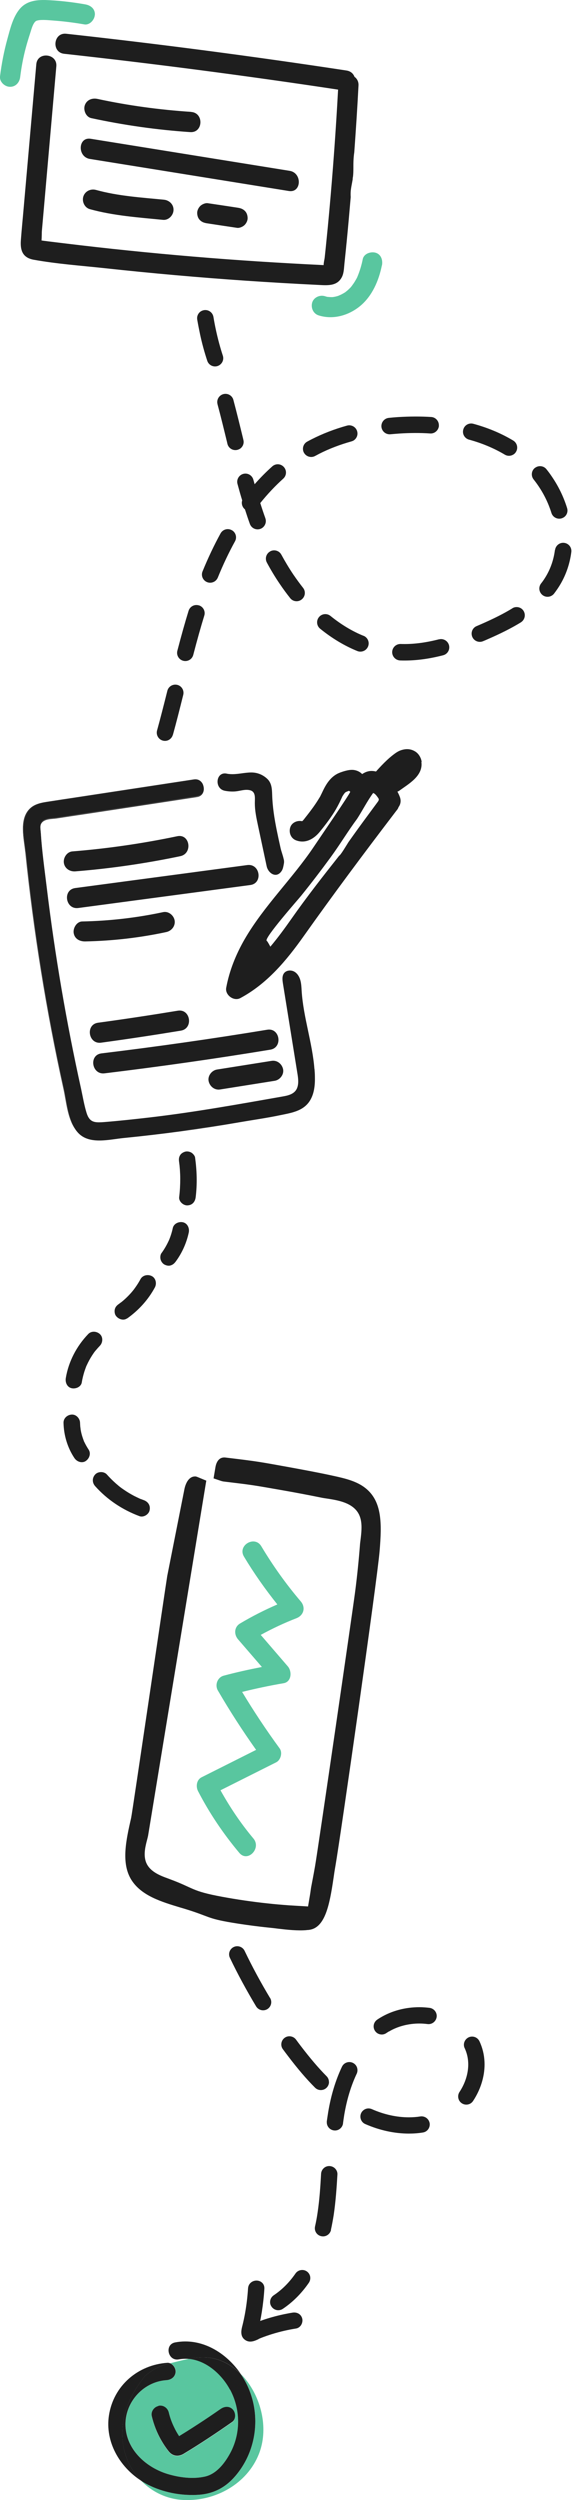 <svg width="136" height="592" viewBox="0 0 136 592" fill="none" xmlns="http://www.w3.org/2000/svg">
<path d="M21.291 37.637C37.005 40.169 52.719 42.7 68.433 45.231C71.458 45.725 71.649 40.949 68.64 40.455C52.926 37.924 37.212 35.392 21.498 32.861C18.473 32.367 18.282 37.144 21.291 37.637Z" fill="#1E1E1E"/>
<path d="M38.629 52.061C39.919 52.189 41.065 51.011 41.113 49.769C41.177 48.416 40.11 47.412 38.82 47.285C33.439 46.76 27.978 46.425 22.756 44.977C21.514 44.626 20.161 45.247 19.747 46.521C19.365 47.715 20.034 49.18 21.291 49.53C26.927 51.09 32.818 51.488 38.613 52.061H38.629Z" fill="#1E1E1E"/>
<path d="M47.322 52.077C47.8 52.571 48.325 52.762 48.994 52.873C51.398 53.239 53.786 53.606 56.19 53.956C56.747 54.035 57.48 53.701 57.878 53.351C58.323 52.953 58.674 52.284 58.674 51.679C58.674 51.074 58.498 50.437 58.069 49.992C57.591 49.498 57.066 49.307 56.397 49.196C53.993 48.829 51.605 48.463 49.201 48.113C48.644 48.033 47.911 48.368 47.513 48.718C47.067 49.116 46.717 49.8 46.717 50.39C46.717 50.995 46.892 51.631 47.322 52.077Z" fill="#1E1E1E"/>
<path d="M82.093 57.713C82.459 54.035 82.778 50.358 83.096 46.68C83.064 46.171 83.064 45.645 83.112 45.12C83.192 44.451 83.319 43.782 83.447 43.114C83.478 42.907 83.526 42.7 83.558 42.509C83.558 42.541 83.558 42.509 83.558 42.477C83.558 42.318 83.574 42.143 83.606 41.968C83.606 41.92 83.622 41.872 83.638 41.824C83.781 40.598 83.701 39.356 83.749 38.131C83.781 37.446 83.829 36.761 83.94 36.077C84.322 30.791 84.672 25.521 84.943 20.235C84.991 19.312 84.577 18.612 83.988 18.182C83.717 17.449 83.096 16.86 82.125 16.701C60.043 13.342 37.897 10.428 15.687 7.992C12.63 7.658 12.137 12.402 15.194 12.737C36.878 15.125 58.514 17.959 80.103 21.223C79.578 30.887 78.877 40.55 78.001 50.183C77.779 52.65 77.54 55.118 77.285 57.586C77.174 58.748 77.046 59.926 76.919 61.089C76.871 61.471 76.664 62.267 76.68 62.776C76.473 62.776 76.266 62.76 76.075 62.744C71.076 62.505 66.077 62.219 61.094 61.9C50.84 61.232 40.619 60.372 30.398 59.321C25.288 58.796 20.193 58.223 15.098 57.602C13.92 57.459 12.742 57.315 11.564 57.172C10.991 57.092 10.417 57.029 9.844 56.949C9.908 56.026 9.892 54.911 9.924 54.672C10.051 53.224 10.179 51.791 10.306 50.342C11.325 38.799 12.328 27.241 13.347 15.698C13.617 12.641 8.873 12.148 8.602 15.204C7.615 26.492 6.612 37.78 5.625 49.052C5.402 51.679 5.132 54.306 4.941 56.917C4.766 59.321 5.386 61.025 7.966 61.502C13.506 62.505 19.238 62.904 24.826 63.508C35.955 64.718 47.099 65.706 58.26 66.47C63.912 66.852 69.564 67.186 75.215 67.457C77.444 67.568 79.928 67.887 81.058 65.499C81.504 64.543 81.504 63.365 81.616 62.346C81.775 60.786 81.95 59.226 82.093 57.666V57.713Z" fill="#1E1E1E"/>
<path d="M45.284 26.492C37.817 25.999 30.398 24.996 23.09 23.42C21.833 23.149 20.511 23.643 20.081 24.964C19.715 26.094 20.352 27.702 21.626 27.973C29.363 29.645 37.196 30.759 45.077 31.285C48.15 31.492 48.357 26.715 45.284 26.508V26.492Z" fill="#1E1E1E"/>
<path d="M22.485 3.519C22.549 2.086 21.483 1.258 20.193 1.035C17.486 0.557 14.764 0.223 12.009 0.064C9.494 -0.095 6.708 -0.095 4.861 1.911C3.078 3.853 2.393 6.894 1.709 9.377C0.929 12.227 0.371 15.141 0.005 18.07C-0.154 19.344 1.072 20.506 2.298 20.554C3.667 20.618 4.622 19.551 4.781 18.261C5.068 15.921 5.498 13.628 6.103 11.352C6.405 10.205 6.756 9.075 7.122 7.945C7.424 7.021 7.679 5.907 8.268 5.206C8.364 5.095 8.523 4.967 8.65 4.92C8.873 4.824 9.367 4.76 9.574 4.745C10.608 4.681 11.675 4.792 12.71 4.872C15.146 5.047 17.582 5.365 19.986 5.779C21.26 6.002 22.422 4.665 22.47 3.487L22.485 3.519Z" fill="#59C69F"/>
<path d="M90.499 62.84C90.738 61.614 90.308 60.197 88.955 59.831C87.825 59.528 86.217 60.054 85.946 61.375C85.659 62.824 85.23 64.225 84.656 65.594C84.625 65.674 84.561 65.801 84.545 65.833C84.45 66.008 84.354 66.183 84.258 66.342C84.067 66.677 83.86 67.011 83.622 67.329C83.526 67.457 83.447 67.584 83.351 67.712C83.351 67.712 83.16 67.95 83.096 68.03C83.017 68.11 82.857 68.285 82.826 68.301C82.714 68.412 82.587 68.54 82.459 68.651C82.237 68.858 81.998 69.033 81.759 69.224C81.727 69.256 81.727 69.256 81.711 69.272C81.711 69.272 81.711 69.272 81.679 69.272C81.536 69.351 81.393 69.447 81.249 69.526C80.979 69.67 80.724 69.813 80.438 69.925C80.358 69.956 80.262 69.988 80.231 70.02C80.119 70.052 80.008 70.1 79.896 70.132C79.61 70.211 79.323 70.275 79.02 70.323C79.02 70.323 78.845 70.338 78.734 70.354C78.638 70.354 78.495 70.354 78.463 70.354C78.145 70.354 77.826 70.307 77.524 70.291C77.333 70.243 77.158 70.195 76.967 70.132C75.773 69.765 74.308 70.418 73.958 71.676C73.623 72.918 74.228 74.287 75.502 74.685C78.941 75.767 82.619 74.701 85.341 72.456C88.207 70.084 89.767 66.406 90.484 62.824L90.499 62.84Z" fill="#59C69F"/>
<path d="M72.636 457.025C72.843 457.009 73.066 457.009 73.257 456.977C77.014 456.483 78.081 451.15 79.02 444.75C79.164 443.747 79.307 442.775 79.466 441.9C80.66 435.07 89.369 374.188 89.942 367.295C90.484 360.751 90.563 355.481 86.535 352.329C84.529 350.769 81.998 350.116 78.893 349.447C75.486 348.699 71.999 348.062 68.72 347.457C61.428 346.136 61.125 346.056 53.42 345.133C51.653 344.926 51.175 346.645 51.047 347.409L50.602 350.068L52.385 350.673C52.576 350.737 52.751 350.769 52.894 350.801C60.011 351.66 59.74 351.628 66.475 352.807C69.77 353.38 73.05 354.001 76.33 354.669C76.6 354.717 76.951 354.781 77.333 354.829C79.705 355.195 82.969 355.672 84.609 357.885C85.532 359.127 85.707 360.687 85.644 362.232C85.612 363.06 85.516 363.872 85.421 364.62C85.373 364.97 85.341 365.289 85.309 365.543C85.023 369.269 84.641 373.042 84.163 376.752C83.701 380.445 75.311 438.127 74.658 441.82C74.372 443.476 74.053 445.148 73.735 446.803C73.687 447.026 73.655 447.313 73.607 447.631C73.56 447.966 73.512 448.332 73.448 448.698L72.987 451.436L68.465 451.166C66.746 451.038 65.042 450.895 63.338 450.704C59.772 450.322 56.174 449.797 52.64 449.144C45.221 447.775 46.048 447.106 40.158 444.941L39.871 444.829C38.024 444.161 35.222 443.158 34.49 440.626C33.996 438.923 34.49 437.028 34.888 435.516C34.967 435.197 35.047 434.895 35.095 434.64L48.771 351.246L48.882 350.61L46.844 349.766C46.574 349.654 46.462 349.638 46.43 349.622C45.65 349.543 45.093 349.893 44.679 350.371C44.011 351.151 43.772 352.281 43.724 352.472L39.632 373.138C39.425 374.22 31.337 429.275 31.083 430.405C29.873 435.723 28.631 441.215 31.162 445.195C33.55 448.921 38.247 450.338 42.785 451.707L43.549 451.93C49.806 453.825 48.819 454.238 54.964 455.273C57.862 455.751 60.823 456.149 63.752 456.452C64.437 456.515 65.122 456.595 65.822 456.69C68.131 456.961 70.519 457.216 72.636 457.041V457.025Z" fill="#1E1E1E"/>
<path d="M60.027 435.324C57.05 431.774 54.486 427.953 52.242 423.925C56.636 421.712 61.046 419.515 65.44 417.302C66.523 416.761 66.984 415.009 66.268 414.022C63.1 409.692 60.138 405.234 57.368 400.633C60.616 399.837 63.88 399.136 67.175 398.579C69.102 398.261 69.229 395.777 68.194 394.583C66.061 392.099 63.912 389.616 61.778 387.132C64.517 385.635 67.319 384.314 70.232 383.184C71.984 382.499 72.477 380.62 71.251 379.187C67.764 375.096 64.66 370.734 61.906 366.132C60.329 363.505 56.222 365.941 57.798 368.584C60.17 372.548 62.829 376.306 65.711 379.92C62.67 381.241 59.709 382.738 56.859 384.441C55.458 385.285 55.41 387.052 56.413 388.199C58.292 390.38 60.17 392.545 62.049 394.726C59.024 395.315 55.999 395.984 53.022 396.78C51.509 397.178 50.856 398.993 51.621 400.299C54.423 405.123 57.448 409.803 60.68 414.357C56.365 416.522 52.051 418.687 47.752 420.852C46.558 421.457 46.367 423.049 46.924 424.132C49.631 429.37 52.91 434.226 56.7 438.747C58.674 441.104 62.001 437.681 60.043 435.34L60.027 435.324Z" fill="#59C69F"/>
<path d="M46.574 188.615C37.77 189.952 28.965 191.289 20.145 192.643C17.868 192.993 15.576 193.343 13.299 193.693C12.121 193.869 10.226 193.725 9.621 195.047C9.367 195.588 9.558 196.496 9.59 197.069C9.86 201.415 10.481 205.777 11.007 210.108C12.949 226.124 15.671 242.061 19.158 257.823C19.572 259.67 19.875 261.596 20.432 263.411C20.623 264.048 20.846 264.509 21.116 264.86C20.893 264.525 20.686 264.096 20.511 263.522C19.954 261.707 19.636 259.781 19.238 257.934C15.751 242.173 13.028 226.252 11.086 210.219C10.561 205.889 9.94 201.527 9.669 197.18C9.637 196.607 9.446 195.715 9.701 195.158C10.306 193.837 12.201 193.98 13.379 193.805C15.655 193.455 17.948 193.104 20.225 192.77C29.029 191.433 37.833 190.095 46.653 188.742C48.325 188.487 48.644 186.72 47.959 185.606C48.532 186.72 48.166 188.376 46.558 188.631L46.574 188.615Z" fill="#1E1E1E"/>
<path d="M67.207 203.405C67.032 202.545 66.65 201.606 66.475 200.794C66.156 199.393 65.854 197.976 65.567 196.575C65.01 193.805 64.564 191.003 64.485 188.169C64.437 186.736 64.373 185.367 63.259 184.364C62.224 183.424 60.95 182.915 59.549 182.915C57.862 182.915 56.206 183.424 54.502 183.297C54.232 183.281 53.977 183.249 53.706 183.186C51.143 182.66 50.697 186.72 53.245 187.245C54.041 187.405 54.916 187.468 55.728 187.405C56.891 187.309 58.053 186.832 59.215 187.118C60.648 187.468 60.377 188.965 60.377 190.175C60.377 191.942 60.743 193.678 61.109 195.397C61.794 198.629 62.495 201.877 63.179 205.109C63.529 206.78 65.488 208.118 66.73 206.239C67.016 205.809 67.112 205.3 67.207 204.806C67.255 204.536 67.319 204.265 67.303 204.01C67.303 203.819 67.271 203.628 67.223 203.421L67.207 203.405Z" fill="#1E1E1E"/>
<path d="M6.071 201.797C5.753 198.74 4.654 194.442 6.915 191.863C8.173 190.43 10.019 190.191 11.787 189.904C13.904 189.57 16.022 189.252 18.155 188.933C27.453 187.516 36.751 186.099 46.048 184.682C46.956 184.539 47.609 184.969 47.975 185.574C47.624 184.889 46.94 184.412 45.953 184.555C36.655 185.972 27.357 187.389 18.059 188.806C15.942 189.124 13.825 189.443 11.691 189.777C9.924 190.048 8.077 190.302 6.819 191.735C4.559 194.314 5.657 198.613 5.976 201.67C7.918 220.568 10.943 239.355 15.034 257.902C15.671 260.768 15.974 264.685 17.725 267.28C16.053 264.685 15.735 260.848 15.114 258.03C11.038 239.482 7.997 220.695 6.055 201.797H6.071Z" fill="#1E1E1E"/>
<path d="M74.499 253.142C74.021 246.933 71.872 240.883 71.474 234.658C71.426 233.798 71.394 232.923 71.156 232.079C70.917 231.235 70.423 230.439 69.659 230.041C68.895 229.643 67.828 229.754 67.303 230.439C66.793 231.108 66.905 232.031 67.032 232.859C68.194 240.039 69.341 247.235 70.503 254.416C70.678 255.514 70.805 256.788 70.312 257.823C69.691 259.096 68.242 259.415 66.968 259.638C56.477 261.485 46.001 263.379 35.429 264.605C31.831 265.019 28.217 265.417 24.603 265.704C22.899 265.831 21.849 265.799 21.132 264.828C20.862 264.478 20.639 264.016 20.448 263.379C19.89 261.564 19.572 259.638 19.174 257.791C15.687 242.029 12.965 226.108 11.023 210.076C10.497 205.746 9.876 201.383 9.606 197.037C9.574 196.464 9.383 195.572 9.637 195.015C10.242 193.693 12.137 193.837 13.315 193.662C15.592 193.311 17.884 192.961 20.161 192.611C28.965 191.274 37.77 189.936 46.59 188.583C48.198 188.344 48.564 186.688 47.991 185.558C47.625 184.953 46.972 184.523 46.064 184.666C36.767 186.083 27.469 187.5 18.171 188.917C16.053 189.236 13.936 189.554 11.803 189.888C10.035 190.159 8.189 190.414 6.931 191.847C4.67 194.426 5.769 198.724 6.087 201.781C8.029 220.679 11.054 239.466 15.146 258.014C15.767 260.832 16.069 264.669 17.757 267.28C17.996 267.662 18.282 268.012 18.585 268.331C21.26 271.085 25.909 269.811 29.268 269.477C38.454 268.569 47.625 267.328 56.715 265.751C59.916 265.194 63.147 264.748 66.332 264.08C69.022 263.522 71.904 263.124 73.464 260.577C74.467 258.921 74.658 256.915 74.611 254.973C74.611 254.352 74.563 253.731 74.515 253.11L74.499 253.142ZM56.604 265.672C52.066 266.452 47.529 267.168 42.976 267.773C47.529 267.152 52.082 266.452 56.604 265.672Z" fill="#1E1E1E"/>
<path d="M42.004 198.008C33.805 199.727 25.494 200.937 17.136 201.606C15.846 201.718 14.955 203.119 15.13 204.329C15.337 205.682 16.563 206.43 17.852 206.335C26.211 205.666 34.522 204.456 42.721 202.737C45.714 202.1 45.014 197.387 42.004 198.008Z" fill="#1E1E1E"/>
<path d="M58.594 204.838C44.998 206.653 31.417 208.468 17.821 210.283C14.78 210.697 15.496 215.41 18.537 215.011C32.134 213.197 45.714 211.382 59.31 209.567C62.351 209.153 61.635 204.44 58.594 204.838Z" fill="#1E1E1E"/>
<path d="M38.661 215.983C32.34 217.336 25.924 218.068 19.46 218.196C18.171 218.227 17.279 219.756 17.454 220.918C17.677 222.335 18.887 222.94 20.177 222.924C26.641 222.797 33.057 222.064 39.377 220.711C40.635 220.441 41.575 219.31 41.384 217.989C41.193 216.763 39.935 215.712 38.661 215.983Z" fill="#1E1E1E"/>
<path d="M42.132 239.323C35.843 240.358 29.554 241.313 23.234 242.172C20.193 242.586 20.909 247.315 23.95 246.901C30.255 246.041 36.559 245.086 42.848 244.051C45.873 243.558 45.157 238.829 42.132 239.323Z" fill="#1E1E1E"/>
<path d="M63.322 243.828C50.267 245.978 37.18 247.84 24.046 249.432C20.989 249.799 21.721 254.527 24.762 254.161C37.897 252.569 50.984 250.706 64.039 248.557C67.064 248.063 66.347 243.335 63.322 243.828Z" fill="#1E1E1E"/>
<path d="M64.357 251.2L51.43 253.253C50.204 253.444 49.185 254.702 49.424 255.976C49.678 257.234 50.825 258.189 52.146 257.982L65.074 255.928C66.3 255.737 67.319 254.479 67.08 253.206C66.825 251.948 65.679 250.993 64.357 251.2Z" fill="#1E1E1E"/>
<path d="M99.909 180.4C99.781 179.46 99.224 178.489 98.428 177.98C97.329 177.279 96.183 177.247 94.973 177.661C94.305 177.884 93.684 178.33 93.126 178.76C92.633 179.142 92.171 179.54 91.709 179.97C90.786 180.829 89.926 181.753 89.082 182.692C88.462 182.533 87.809 182.501 87.188 182.66C86.662 182.788 86.217 183.026 85.803 183.297C85.293 182.756 84.593 182.437 83.86 182.326C82.826 182.183 81.6 182.565 80.629 182.915C78.559 183.663 77.397 185.399 76.489 187.309C76.298 187.707 76.107 188.121 75.9 188.519C75.9 188.551 75.773 188.758 75.709 188.853C75.693 188.885 75.661 188.933 75.597 189.029C75.534 189.14 75.47 189.236 75.406 189.347C74.913 190.143 74.388 190.907 73.83 191.656C73.257 192.436 72.668 193.184 72.063 193.948C71.968 194.076 71.856 194.203 71.745 194.33C71.729 194.33 71.665 194.394 71.585 194.458C70.471 194.203 69.165 194.744 68.783 195.875C68.369 197.085 68.879 198.502 70.121 198.979C72.35 199.839 74.356 198.677 75.757 196.973C76.839 195.652 77.906 194.267 78.845 192.834C79.387 192.022 79.864 191.178 80.31 190.302C80.485 189.968 80.644 189.634 80.804 189.283C80.899 189.092 80.979 188.885 81.074 188.694C81.074 188.662 81.17 188.503 81.234 188.408C81.297 188.312 81.393 188.153 81.409 188.137C81.504 187.994 81.616 187.85 81.727 187.723C81.743 187.707 81.775 187.691 81.823 187.644C81.886 187.596 81.918 187.564 81.95 187.548C81.982 187.548 81.998 187.532 82.029 187.516C82.189 187.437 82.364 187.389 82.555 187.293C82.587 187.293 82.587 187.293 82.698 187.261C82.794 187.341 82.889 187.421 82.985 187.468C83.176 187.612 75.104 199.361 74.372 200.476C69.277 208.07 62.558 214.47 57.957 222.415C55.903 225.981 54.343 229.834 53.595 233.894C53.276 235.613 55.394 237.173 56.938 236.345C63.322 232.922 67.908 227.398 72.031 221.571C78.973 211.78 86.153 202.147 93.429 192.611C93.652 192.308 93.891 192.006 94.114 191.719C94.257 191.544 94.352 191.337 94.432 191.114C94.925 190.446 95.069 189.602 94.75 188.742C94.591 188.296 94.384 187.866 94.161 187.452C94.289 187.389 94.432 187.357 94.559 187.261C96.82 185.622 100.291 183.727 99.845 180.431L99.909 180.4ZM80.342 202.657C76.473 207.545 72.636 212.448 69.054 217.559C67.478 219.804 65.838 222.049 64.055 224.166C63.848 223.768 63.625 223.37 63.386 222.988C63.322 222.908 63.259 222.845 63.179 222.765C62.542 222.144 70.726 212.894 71.347 212.114C73.751 209.137 76.075 206.096 78.336 203.007C80.517 200.03 82.428 196.83 84.625 193.869C85.914 191.878 87.013 189.681 88.414 187.771C88.876 187.914 89.273 188.487 89.56 188.885C89.656 189.013 89.735 189.14 89.751 189.299C89.751 189.506 89.64 189.681 89.512 189.857C87.984 191.942 86.44 194.012 84.927 196.097C84.147 197.18 83.367 198.263 82.603 199.345C82.348 199.712 80.629 202.673 80.326 202.641L80.342 202.657Z" fill="#1E1E1E"/>
<path d="M59.119 566.035C61.778 572.833 60.536 580.73 55.776 586.302C53.308 589.184 50.347 590.633 46.558 590.776C42.625 590.935 38.613 590.123 35.095 588.372C34.522 588.085 33.964 587.751 33.423 587.401C36.034 590.091 39.6 591.827 43.596 591.986C51.047 592.288 58.53 588.165 61.332 581.112C63.625 575.38 62.081 568.312 58.276 563.519C58.021 563.185 57.75 562.867 57.464 562.564C57.32 562.421 57.177 562.278 57.034 562.134C57.878 563.36 58.578 564.682 59.119 566.035Z" fill="#59C69F"/>
<path d="M41.622 561.641C41.559 562.835 40.587 563.519 39.473 563.599C33.678 563.981 29.204 569.299 29.793 575.078C30.334 580.395 34.808 584.328 39.68 585.809C42.418 586.652 45.698 587.082 48.532 586.445C51.239 585.84 53.165 583.373 54.455 581.08C57.097 576.368 57.066 570.588 54.534 565.844C52.608 562.23 48.898 558.918 44.727 558.568C43.23 558.855 41.766 559.253 40.301 559.603C41.097 559.905 41.686 560.829 41.638 561.641H41.622ZM39.983 571.305C40.301 572.61 40.683 573.693 41.288 574.903C41.606 575.54 41.941 576.145 42.323 576.75C42.371 576.813 42.403 576.861 42.434 576.925C42.498 576.877 42.562 576.845 42.625 576.813C43.119 576.511 43.597 576.208 44.09 575.906C45.029 575.317 45.953 574.728 46.876 574.123C48.707 572.929 50.506 571.719 52.289 570.477C53.197 569.84 54.375 569.728 55.187 570.652C55.856 571.416 55.935 572.913 55.028 573.55C51.27 576.176 47.434 578.724 43.517 581.096C42.259 581.86 40.89 581.685 39.967 580.507C39.314 579.695 38.741 578.803 38.215 577.912C37.196 576.145 36.464 574.218 35.971 572.228C35.7 571.145 36.48 570.015 37.531 569.792C38.629 569.553 39.712 570.286 39.967 571.352L39.983 571.305Z" fill="#59C69F"/>
<path d="M29.156 578.787C28.233 572.658 30.669 567.229 34.346 562.644C36.034 561.163 37.801 560.208 40.19 559.635C40.221 559.635 40.253 559.619 40.285 559.603C40.094 559.523 39.887 559.475 39.664 559.491C32.675 559.969 26.895 564.904 25.813 571.941C24.858 578.167 28.297 584.089 33.423 587.401C31.194 585.108 29.65 582.131 29.156 578.787Z" fill="#1E1E1E"/>
<path d="M57.05 562.134C53.595 557.071 47.752 553.473 41.495 554.667C38.9 555.161 39.776 559.173 42.371 558.679C43.167 558.536 43.947 558.504 44.711 558.568C46.749 558.186 48.819 558.011 50.872 558.52C53.245 559.109 55.33 560.431 57.05 562.134Z" fill="#1E1E1E"/>
<path d="M54.518 565.844C57.05 570.572 57.081 576.368 54.439 581.08C53.149 583.389 51.223 585.856 48.516 586.445C45.682 587.082 42.418 586.652 39.664 585.809C34.792 584.312 30.319 580.395 29.777 575.078C29.188 569.299 33.678 563.981 39.457 563.599C40.572 563.519 41.527 562.835 41.606 561.641C41.654 560.829 41.065 559.905 40.269 559.603C40.237 559.603 40.205 559.619 40.173 559.635C37.801 560.208 36.018 561.163 34.331 562.644C30.669 567.229 28.217 572.658 29.14 578.787C29.65 582.131 31.178 585.108 33.407 587.401C33.949 587.751 34.506 588.085 35.079 588.372C38.597 590.139 42.609 590.935 46.542 590.776C50.331 590.633 53.292 589.184 55.76 586.302C60.536 580.73 61.778 572.833 59.103 566.035C58.578 564.682 57.862 563.36 57.018 562.134C55.314 560.431 53.213 559.109 50.84 558.52C48.787 558.011 46.717 558.17 44.679 558.568C48.866 558.918 52.56 562.246 54.486 565.844H54.518Z" fill="#1E1E1E"/>
<path d="M37.531 569.729C36.464 569.967 35.7 571.098 35.97 572.164C36.448 574.139 37.196 576.081 38.215 577.848C38.741 578.756 39.314 579.631 39.967 580.443C40.89 581.621 42.259 581.797 43.517 581.032C47.449 578.66 51.27 576.113 55.028 573.486C55.935 572.849 55.871 571.352 55.187 570.588C54.375 569.681 53.197 569.792 52.289 570.413C50.506 571.655 48.707 572.881 46.876 574.059C45.953 574.664 45.029 575.253 44.09 575.842C43.596 576.145 43.119 576.447 42.625 576.75C42.562 576.781 42.498 576.829 42.434 576.861C42.403 576.813 42.355 576.75 42.323 576.686C41.941 576.097 41.59 575.476 41.288 574.839C40.699 573.645 40.301 572.546 39.983 571.241C39.712 570.158 38.645 569.426 37.547 569.681L37.531 569.729Z" fill="#1E1E1E"/>
<path d="M61.269 553.855C61.444 553.776 61.619 553.696 61.778 553.633C62.67 553.282 63.593 552.964 64.517 552.677C66.332 552.12 68.226 551.674 70.153 551.372C70.63 551.292 71.044 551.006 71.331 550.576C71.633 550.098 71.745 549.493 71.601 548.984C71.331 547.997 70.391 547.439 69.309 547.614C67.462 547.917 65.647 548.331 63.928 548.84C63.163 549.063 62.399 549.318 61.651 549.589C61.794 548.888 61.922 548.172 62.033 547.471C62.32 545.64 62.526 543.793 62.638 541.963C62.686 541.278 62.399 540.689 61.858 540.339C61.285 539.957 60.489 539.909 59.836 540.243C59.199 540.561 58.817 541.151 58.769 541.867C58.642 543.873 58.403 545.847 58.069 547.71C57.894 548.681 57.687 549.668 57.448 550.639L57.4 550.815C57.304 551.197 57.177 551.706 57.177 552.247C57.177 552.964 57.4 553.696 58.244 554.19C59.31 554.811 60.441 554.269 61.269 553.887V553.855Z" fill="#1E1E1E"/>
<path d="M110.098 484.998C110.162 485.125 110.225 485.268 110.273 485.396C110.719 486.478 110.942 487.64 110.942 488.85C110.942 491.032 110.21 493.34 108.872 495.362C108.665 495.681 108.554 496.047 108.554 496.429C108.554 497.082 108.872 497.687 109.414 498.037C109.843 498.323 110.353 498.419 110.862 498.323C111.372 498.228 111.802 497.925 112.088 497.496C113.84 494.853 114.811 491.78 114.811 488.85C114.811 487.131 114.492 485.475 113.855 483.931C113.776 483.74 113.696 483.549 113.601 483.358C113.139 482.387 111.993 481.973 111.022 482.434C110.066 482.896 109.636 484.042 110.098 484.998Z" fill="#1E1E1E"/>
<path d="M77.938 493.006C77.938 492.48 77.747 492.003 77.381 491.637C75.438 489.678 73.48 487.37 71.204 484.393C70.837 483.915 70.487 483.437 70.137 482.96C69.834 482.546 69.373 482.275 68.863 482.196C68.354 482.116 67.844 482.243 67.43 482.546C66.937 482.912 66.65 483.485 66.65 484.106C66.65 484.52 66.777 484.918 67.032 485.252C67.398 485.746 67.764 486.239 68.131 486.717C70.503 489.853 72.573 492.273 74.642 494.343C75.008 494.709 75.486 494.916 76.012 494.916C76.521 494.916 77.015 494.725 77.381 494.359C77.747 493.993 77.954 493.515 77.954 492.99L77.938 493.006Z" fill="#1E1E1E"/>
<path d="M92.155 481.049C94.209 479.823 96.772 479.155 99.367 479.155C100.004 479.155 100.657 479.202 101.294 479.282C102.345 479.425 103.316 478.661 103.459 477.61C103.602 476.56 102.838 475.588 101.787 475.445C100.991 475.35 100.179 475.286 99.367 475.286C96.04 475.286 92.856 476.13 90.181 477.722C89.91 477.881 89.656 478.04 89.401 478.215C88.86 478.581 88.525 479.171 88.525 479.823C88.525 480.205 88.637 480.572 88.844 480.89C89.13 481.32 89.56 481.622 90.07 481.718C90.579 481.829 91.089 481.718 91.519 481.431C91.725 481.288 91.932 481.161 92.139 481.033L92.155 481.049Z" fill="#1E1E1E"/>
<path d="M63.991 473.121C61.81 469.491 59.772 465.733 57.957 461.944C57.496 460.989 56.333 460.575 55.378 461.037C54.709 461.355 54.279 462.04 54.279 462.772C54.279 463.059 54.343 463.345 54.471 463.6C56.333 467.501 58.435 471.353 60.68 475.095C61.237 476.002 62.415 476.305 63.339 475.748C64.246 475.19 64.549 474.012 63.991 473.089V473.121Z" fill="#1E1E1E"/>
<path d="M81.265 502.829C81.361 502.128 81.456 501.428 81.568 500.759C82.173 497.177 83.16 493.913 84.513 491.048C84.736 490.586 84.752 490.06 84.593 489.567C84.418 489.073 84.067 488.691 83.606 488.468C83.144 488.245 82.619 488.214 82.125 488.389C81.632 488.564 81.249 488.914 81.026 489.376C79.514 492.56 78.415 496.174 77.763 500.107C77.651 500.807 77.54 501.555 77.428 502.32C77.428 502.399 77.428 502.479 77.428 502.558C77.428 503.53 78.145 504.341 79.116 504.469C80.167 504.612 81.138 503.864 81.281 502.797L81.265 502.829Z" fill="#1E1E1E"/>
<path d="M78.4 528.048C78.654 526.885 78.877 525.691 79.068 524.481C79.546 521.234 79.769 517.97 79.944 514.961C79.992 514.451 79.817 513.958 79.466 513.56C79.132 513.178 78.638 512.939 78.113 512.907C77.604 512.875 77.094 513.05 76.712 513.4C76.33 513.751 76.107 514.212 76.075 514.738C75.916 517.683 75.709 520.82 75.247 523.924C75.088 525.039 74.881 526.153 74.642 527.204C74.611 527.347 74.595 527.49 74.595 527.634C74.595 528.541 75.216 529.321 76.107 529.512C76.617 529.624 77.126 529.544 77.572 529.258C78.002 528.987 78.304 528.557 78.431 528.048H78.4Z" fill="#1E1E1E"/>
<path d="M64.851 543.507C64.31 543.873 63.991 544.462 63.991 545.115C63.991 545.497 64.103 545.863 64.326 546.182C64.612 546.611 65.042 546.898 65.551 547.009C66.061 547.105 66.57 547.009 67 546.723C69.356 545.147 71.442 543.061 73.177 540.546C73.464 540.116 73.576 539.606 73.496 539.097C73.4 538.587 73.114 538.141 72.7 537.855C71.824 537.25 70.614 537.473 70.009 538.348C68.544 540.466 66.809 542.201 64.851 543.507Z" fill="#1E1E1E"/>
<path d="M101.803 502.765C101.628 501.715 100.641 500.998 99.59 501.157C98.715 501.301 97.791 501.364 96.868 501.364C94.002 501.364 90.961 500.696 88.095 499.422C87.618 499.215 87.092 499.199 86.615 499.39C86.137 499.581 85.755 499.947 85.548 500.409C85.437 500.664 85.389 500.918 85.389 501.189C85.389 501.953 85.835 502.654 86.535 502.956C89.894 504.437 93.461 505.217 96.868 505.217C97.998 505.217 99.113 505.138 100.195 504.962C101.246 504.803 101.962 503.816 101.803 502.749V502.765Z" fill="#1E1E1E"/>
<path d="M40.97 173.999C41.797 171.006 42.546 168.045 43.421 164.526C43.676 163.476 43.039 162.425 42.004 162.17C40.954 161.915 39.903 162.552 39.648 163.587C38.773 167.074 38.024 170.019 37.212 172.964C36.926 173.999 37.531 175.082 38.566 175.368C39.139 175.528 39.728 175.416 40.173 175.098C40.54 174.843 40.826 174.461 40.954 173.999H40.97Z" fill="#1E1E1E"/>
<path d="M72.015 107.195C72.525 108.135 73.719 108.485 74.658 107.975C74.977 107.8 75.295 107.641 75.613 107.466C77.954 106.272 80.533 105.285 83.271 104.521C83.478 104.457 83.669 104.377 83.844 104.266C84.513 103.804 84.864 102.96 84.625 102.132C84.338 101.098 83.255 100.493 82.221 100.779C79.228 101.607 76.409 102.706 73.846 104.011C73.496 104.186 73.146 104.377 72.795 104.568C71.84 105.078 71.506 106.272 72.015 107.211V107.195Z" fill="#1E1E1E"/>
<path d="M126.735 110.793C125.892 111.462 125.764 112.688 126.433 113.532C126.831 114.025 127.213 114.551 127.579 115.092C128.917 117.066 129.951 119.216 130.652 121.46C130.97 122.495 132.069 123.052 133.088 122.734C133.279 122.67 133.438 122.591 133.597 122.495C134.298 122.034 134.632 121.142 134.362 120.298C133.55 117.687 132.355 115.203 130.795 112.911C130.381 112.29 129.936 111.685 129.474 111.112C128.805 110.268 127.579 110.141 126.735 110.809V110.793Z" fill="#1E1E1E"/>
<path d="M121.386 144.052C119.364 145.294 116.992 146.488 113.935 147.825C113.601 147.969 113.266 148.112 112.932 148.255C111.929 148.669 111.483 149.815 111.897 150.803C112.311 151.79 113.457 152.251 114.444 151.837C114.795 151.694 115.129 151.551 115.479 151.392C118.711 149.991 121.243 148.701 123.424 147.364C123.44 147.364 123.472 147.332 123.488 147.316C124.347 146.727 124.602 145.581 124.061 144.673C123.503 143.75 122.293 143.479 121.386 144.036V144.052Z" fill="#1E1E1E"/>
<path d="M104.016 151.376C100.737 152.22 97.775 152.586 94.941 152.49C93.859 152.458 92.967 153.286 92.919 154.369C92.888 155.451 93.731 156.343 94.798 156.391C98.014 156.502 101.342 156.104 104.987 155.165C105.21 155.101 105.417 155.022 105.592 154.894C106.261 154.448 106.595 153.621 106.388 152.793C106.118 151.758 105.051 151.121 104.016 151.392V151.376Z" fill="#1E1E1E"/>
<path d="M54.9 125.536C53.961 125.011 52.783 125.361 52.258 126.3C50.729 129.086 49.296 132.111 47.991 135.296C47.577 136.299 48.054 137.429 49.057 137.843C49.678 138.098 50.363 138.002 50.888 137.652C51.191 137.445 51.446 137.142 51.605 136.776C52.847 133.719 54.216 130.838 55.681 128.179C56.206 127.24 55.856 126.046 54.916 125.536H54.9Z" fill="#1E1E1E"/>
<path d="M131.48 130.233C131.193 132.462 130.493 134.531 129.41 136.378C129.044 136.999 128.646 137.604 128.184 138.177C127.531 139.037 127.691 140.247 128.55 140.916C129.235 141.441 130.158 141.441 130.827 140.979C131.002 140.868 131.145 140.725 131.289 140.549C131.83 139.833 132.34 139.101 132.785 138.336C134.139 136.028 135.014 133.465 135.365 130.726C135.508 129.66 134.76 128.688 133.693 128.545C132.626 128.402 131.655 129.166 131.512 130.217L131.48 130.233Z" fill="#1E1E1E"/>
<path d="M47.115 143.352C46.08 143.033 44.998 143.606 44.679 144.641C43.819 147.427 42.976 150.436 42.02 154.098C41.75 155.133 42.371 156.2 43.421 156.47C43.979 156.614 44.552 156.502 44.998 156.2C45.38 155.945 45.666 155.547 45.794 155.069C46.733 151.455 47.561 148.51 48.405 145.772C48.723 144.737 48.15 143.654 47.115 143.336V143.352Z" fill="#1E1E1E"/>
<path d="M121.688 107.609C121.911 107.45 122.118 107.243 122.262 106.988C122.819 106.065 122.516 104.871 121.593 104.314C118.775 102.626 115.607 101.289 112.152 100.349C111.117 100.063 110.034 100.668 109.764 101.719C109.477 102.753 110.082 103.82 111.133 104.107C114.238 104.95 117.087 106.16 119.603 107.657C120.272 108.055 121.083 108.007 121.688 107.593V107.609Z" fill="#1E1E1E"/>
<path d="M103.984 100.811C104.048 99.744 103.236 98.805 102.169 98.741C99.654 98.582 97.043 98.598 94.384 98.757C93.636 98.805 92.872 98.869 92.123 98.948C91.057 99.06 90.276 99.999 90.372 101.082C90.484 102.148 91.423 102.928 92.505 102.833C93.222 102.769 93.922 102.706 94.639 102.658C97.123 102.499 99.574 102.483 101.931 102.642C102.376 102.674 102.79 102.546 103.141 102.308C103.618 101.973 103.953 101.448 104 100.811H103.984Z" fill="#1E1E1E"/>
<path d="M86.137 150.564C83.431 149.465 80.804 147.873 78.304 145.851C77.46 145.167 76.234 145.31 75.566 146.138C74.881 146.982 75.024 148.207 75.852 148.876C78.638 151.137 81.6 152.92 84.656 154.162C85.277 154.417 85.962 154.321 86.487 153.971C86.79 153.764 87.045 153.461 87.204 153.095C87.618 152.092 87.14 150.962 86.137 150.548V150.564Z" fill="#1E1E1E"/>
<path d="M46.733 75.704C46.94 76.914 47.179 78.108 47.417 79.238C47.863 81.324 48.436 83.409 49.105 85.431C49.439 86.45 50.538 87.008 51.557 86.673C52.576 86.323 53.133 85.24 52.799 84.222C52.178 82.327 51.652 80.369 51.223 78.426C50.984 77.344 50.761 76.197 50.57 75.035C50.379 73.968 49.376 73.268 48.325 73.443C48.15 73.475 48.007 73.523 47.847 73.586C47.051 73.937 46.574 74.796 46.733 75.688V75.704Z" fill="#1E1E1E"/>
<path d="M51.525 95.684C52.337 98.694 53.085 101.798 53.818 104.807L53.881 105.094C54.136 106.145 55.187 106.781 56.238 106.527C56.477 106.463 56.684 106.367 56.874 106.256C57.527 105.81 57.877 104.998 57.671 104.186L57.607 103.9C56.874 100.875 56.11 97.754 55.298 94.697C55.028 93.662 53.945 93.042 52.91 93.328C51.875 93.615 51.254 94.681 51.541 95.716L51.525 95.684Z" fill="#1E1E1E"/>
<path d="M62.877 122.718C62.463 121.572 62.065 120.378 61.667 119.12C63.386 116.987 65.217 115.044 67.112 113.341C67.908 112.624 67.987 111.398 67.255 110.586C66.523 109.774 65.313 109.711 64.501 110.443C63.068 111.733 61.667 113.134 60.329 114.662C60.234 114.312 60.138 113.946 60.027 113.58C59.74 112.545 58.674 111.924 57.639 112.21C56.604 112.497 55.983 113.564 56.27 114.599C56.636 115.952 57.002 117.257 57.384 118.483C57.145 119.231 57.384 120.091 58.037 120.617C58.419 121.811 58.801 122.957 59.199 124.055C59.565 125.074 60.68 125.6 61.699 125.234C61.858 125.17 62.001 125.106 62.129 125.011C62.845 124.517 63.179 123.594 62.877 122.734V122.718Z" fill="#1E1E1E"/>
<path d="M64.023 130.567C63.068 131.077 62.718 132.255 63.227 133.21C64.166 134.961 65.201 136.681 66.3 138.289C67.08 139.451 67.908 140.565 68.751 141.632C69.388 142.444 70.535 142.603 71.363 142.03C71.41 141.998 71.442 141.966 71.49 141.935C72.334 141.266 72.477 140.04 71.808 139.196C71.028 138.209 70.264 137.158 69.532 136.092C68.513 134.579 67.558 132.987 66.666 131.347C66.156 130.392 64.978 130.042 64.023 130.551V130.567Z" fill="#1E1E1E"/>
<path d="M46.367 283.471C46.749 280.335 46.653 277.214 46.224 274.094C46.16 273.648 45.698 273.139 45.316 272.916C44.902 272.677 44.281 272.565 43.803 272.725C43.326 272.884 42.864 273.17 42.625 273.632C42.355 274.126 42.355 274.587 42.434 275.145C42.371 274.683 42.45 275.288 42.466 275.383C42.482 275.559 42.498 275.718 42.53 275.893C42.562 276.259 42.593 276.625 42.625 276.991C42.673 277.708 42.705 278.408 42.705 279.125C42.705 280.574 42.625 282.022 42.45 283.471C42.323 284.49 43.437 285.477 44.408 285.429C45.571 285.382 46.239 284.57 46.367 283.471Z" fill="#1E1E1E"/>
<path d="M40.46 299.631C40.97 299.472 41.304 299.169 41.638 298.723C43.135 296.701 44.202 294.313 44.727 291.846C44.934 290.843 44.44 289.68 43.358 289.426C42.371 289.203 41.177 289.728 40.938 290.795C40.747 291.718 40.46 292.626 40.11 293.501C39.6 294.648 38.995 295.73 38.247 296.749C37.961 297.131 37.929 297.816 38.056 298.262C38.183 298.723 38.534 299.217 38.964 299.44C39.425 299.679 39.967 299.806 40.476 299.631H40.46Z" fill="#1E1E1E"/>
<path d="M30.096 312.224C32.818 310.298 35.095 307.814 36.687 304.869C37.18 303.961 36.942 302.688 35.986 302.178C35.079 301.701 33.821 301.924 33.296 302.879C32.946 303.532 32.563 304.152 32.133 304.757C32.038 304.901 31.942 305.028 31.847 305.155C31.815 305.203 31.767 305.251 31.735 305.315C31.513 305.601 31.29 305.872 31.051 306.143C30.573 306.684 30.064 307.193 29.538 307.671C29.268 307.91 28.997 308.149 28.71 308.371C28.71 308.371 28.71 308.371 28.695 308.371C28.695 308.371 28.631 308.419 28.615 308.435C28.615 308.435 28.615 308.435 28.599 308.435C28.567 308.451 28.551 308.467 28.52 308.499C28.551 308.483 28.551 308.483 28.567 308.467C28.424 308.578 28.265 308.69 28.121 308.801C27.692 309.104 27.357 309.454 27.214 309.979C27.087 310.457 27.15 311.078 27.405 311.492C27.946 312.32 29.188 312.829 30.096 312.192V312.224Z" fill="#1E1E1E"/>
<path d="M28.679 308.419C28.679 308.419 28.679 308.419 28.695 308.419C28.774 308.356 28.774 308.34 28.551 308.531C28.551 308.531 28.567 308.531 28.583 308.515C28.615 308.483 28.647 308.467 28.679 308.435V308.419Z" fill="#1E1E1E"/>
<path d="M19.381 327.317C19.524 326.458 19.731 325.63 19.986 324.802C20.129 324.372 20.272 323.958 20.432 323.544C20.463 323.464 20.511 323.369 20.543 323.305C20.639 323.098 20.75 322.875 20.846 322.668C21.228 321.904 21.674 321.156 22.167 320.439C22.279 320.264 22.406 320.105 22.533 319.946C22.597 319.866 22.661 319.787 22.724 319.723C23.027 319.357 23.345 319.007 23.664 318.672C24.38 317.924 24.46 316.618 23.664 315.902C22.899 315.202 21.642 315.106 20.893 315.902C18.155 318.752 16.244 322.398 15.592 326.298C15.417 327.301 15.862 328.464 16.961 328.718C17.916 328.941 19.19 328.432 19.381 327.349V327.317Z" fill="#1E1E1E"/>
<path d="M20.304 345.961C21.164 345.403 21.61 344.193 21.005 343.27C20.655 342.729 20.336 342.187 20.05 341.598C20.034 341.551 19.811 341.153 19.843 341.137L19.938 341.375C19.938 341.375 19.874 341.216 19.843 341.137C19.731 340.834 19.62 340.532 19.524 340.229C19.333 339.64 19.19 339.035 19.094 338.43C19.094 338.382 19.078 338.335 19.078 338.287C19.094 338.191 19.047 338.016 19.031 337.936C18.999 337.602 18.983 337.252 18.967 336.918C18.951 335.899 18.075 334.912 17.009 334.959C15.958 335.007 15.019 335.819 15.05 336.918C15.114 339.863 15.99 342.808 17.63 345.26C18.203 346.12 19.397 346.566 20.32 345.961H20.304Z" fill="#1E1E1E"/>
<path d="M35.445 357.631C35.7 356.516 35.111 355.609 34.076 355.227C33.853 355.147 33.63 355.051 33.407 354.972C33.407 354.972 33.402 354.972 33.391 354.972C33.391 354.972 33.391 354.972 33.359 354.972C33.264 354.924 33.169 354.892 33.073 354.844C32.643 354.653 32.213 354.431 31.783 354.224C30.94 353.778 30.112 353.284 29.332 352.743C29.156 352.616 28.981 352.504 28.806 352.377C28.695 352.297 28.599 352.218 28.488 352.138C28.472 352.138 28.392 352.058 28.345 352.026C28.281 351.979 28.217 351.915 28.185 351.899C28.106 351.835 28.026 351.772 27.946 351.692C27.755 351.533 27.58 351.39 27.405 351.23C26.673 350.578 25.972 349.877 25.32 349.145C24.635 348.381 23.234 348.397 22.549 349.145C21.801 349.957 21.817 351.103 22.549 351.915C25.399 355.115 29.029 357.519 33.041 359.016C33.996 359.382 35.238 358.618 35.445 357.647V357.631Z" fill="#1E1E1E"/>
</svg>
